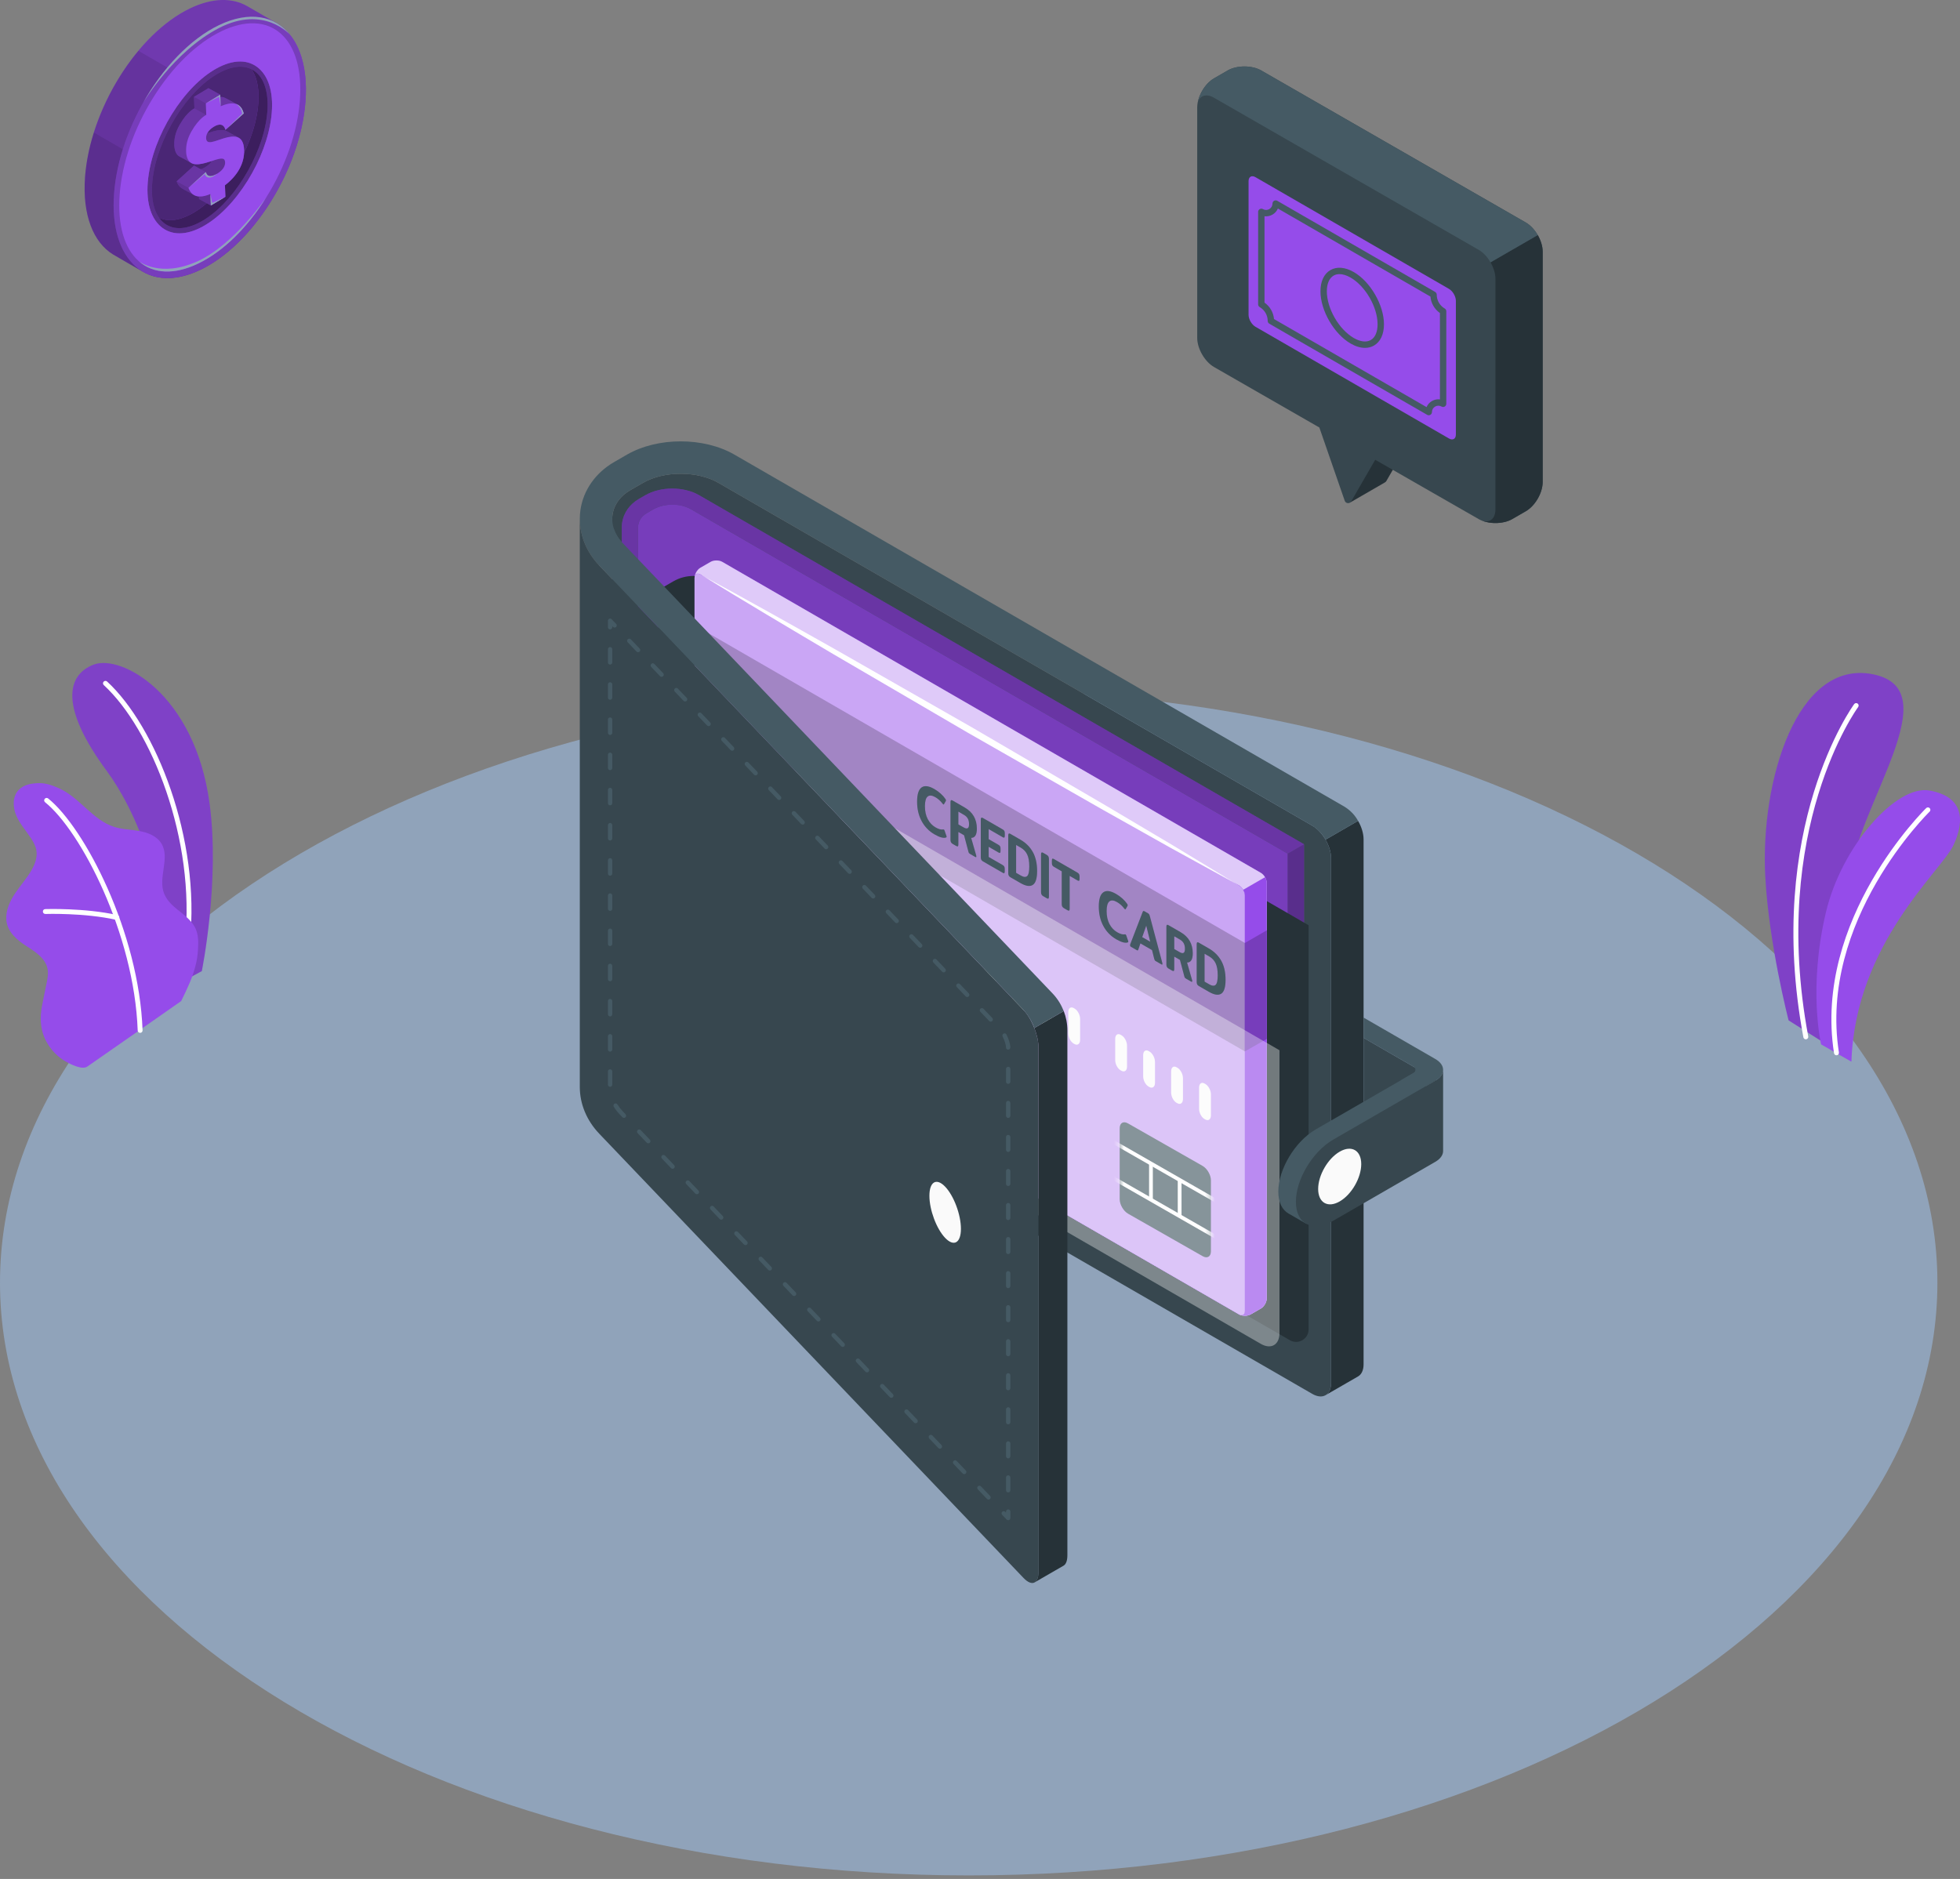 <svg width="388" height="372" viewBox="0 0 388 372" fill="none" xmlns="http://www.w3.org/2000/svg">
<rect x="0" y="0" width="388" height="372" fill="#808080" stroke="none"/>
<path d="M191.763 371.304C297.671 371.304 383.526 318.764 383.526 253.953C383.526 189.141 297.671 136.602 191.763 136.602C85.855 136.602 0 189.141 0 253.953C0 318.764 85.855 371.304 191.763 371.304Z" fill="#90A3BA"/>
<path d="M33.101 195.984L39.952 192.26C39.952 192.26 43.579 174.438 41.477 159.008C38.523 137.314 23.96 129.543 18.567 131.578C13.175 133.614 11.781 139.992 21.172 152.691C26.714 160.183 33.71 175.921 33.101 195.984Z" fill="#954CEA"/>
<g opacity="0.15">
<path d="M33.101 195.984L39.952 192.26C39.952 192.26 43.579 174.438 41.477 159.008C38.523 137.314 23.96 129.543 18.567 131.578C13.175 133.614 11.781 139.992 21.172 152.691C26.714 160.183 33.71 175.921 33.101 195.984Z" fill="black"/>
</g>
<path d="M37.103 187.078C37.081 187.079 37.059 187.077 37.036 187.075C36.772 187.047 36.579 186.809 36.608 186.544C38.784 166.221 29.965 144.297 20.547 135.642C20.35 135.462 20.337 135.156 20.518 134.96C20.699 134.766 21.004 134.751 21.2 134.932C30.79 143.745 39.776 166.024 37.567 186.647C37.542 186.89 37.34 187.071 37.103 187.078Z" fill="white"/>
<path d="M17.27 211.174C16.251 211.869 13.949 210.7 13.063 210.199C11.547 209.344 10.274 208.064 9.378 206.575C8.337 204.842 7.96 202.928 8.088 200.911C8.155 199.866 8.367 198.835 8.578 197.809C8.785 196.802 8.992 195.793 9.199 194.786C9.404 193.792 9.609 192.764 9.402 191.77C8.988 189.767 7.083 188.489 5.357 187.394C3.448 186.182 1.431 184.543 1.253 182.108C1.116 180.229 1.954 178.409 3.005 176.845C4.055 175.281 5.336 173.872 6.268 172.234C6.939 171.056 7.428 169.694 7.201 168.357C7.06 167.526 6.652 166.764 6.195 166.057C5.212 164.538 3.966 163.174 3.242 161.516C2.517 159.859 2.438 157.734 3.674 156.413C4.688 155.328 6.298 155.063 7.783 155.047C9.156 155.032 10.538 155.546 11.785 156.118C15.816 157.969 18.375 162.376 22.604 163.713C24.235 164.229 25.979 164.235 27.662 164.543C29.345 164.852 31.091 165.564 31.972 167.031C33.71 169.922 31.202 173.844 32.507 176.954C33.661 179.707 36.49 180.576 38.228 183.002C38.987 184.064 39.243 185.339 39.234 186.644C39.22 188.854 39.023 190.49 38.157 193.014C37.443 195.1 35.858 198.202 35.858 198.202C35.799 198.271 17.426 211.068 17.27 211.174Z" fill="#954CEA"/>
<path d="M27.779 204.492C27.772 204.493 27.766 204.493 27.766 204.493C27.492 204.502 27.269 204.294 27.259 204.027C26.578 184.858 15.948 164.459 8.927 158.836C8.719 158.669 8.686 158.365 8.852 158.157C9.019 157.949 9.322 157.917 9.53 158.082C16.691 163.818 27.533 184.554 28.223 203.993C28.233 204.254 28.035 204.472 27.779 204.492Z" fill="white"/>
<path d="M23.172 182.13C23.125 182.133 23.077 182.131 23.028 182.119C16.742 180.695 9.065 180.951 8.989 180.954C8.722 180.963 8.499 180.754 8.489 180.489C8.479 180.222 8.664 179.998 8.954 179.988C9.032 179.986 16.831 179.725 23.241 181.177C23.5 181.236 23.664 181.494 23.605 181.755C23.557 181.967 23.378 182.114 23.172 182.13Z" fill="white"/>
<path d="M362.041 207.068L354.073 202.018C354.073 202.018 350.169 186.959 349.455 173.538C348.451 154.679 355.692 130.436 370.808 133.507C385.923 136.578 367.924 158.681 365.677 175.149C363.429 191.616 362.041 207.068 362.041 207.068Z" fill="#954CEA"/>
<path opacity="0.15" d="M362.041 207.068L354.073 202.018C354.073 202.018 350.169 186.959 349.455 173.538C348.451 154.679 355.692 130.436 370.808 133.507C385.923 136.578 367.924 158.681 365.677 175.149C363.429 191.616 362.041 207.068 362.041 207.068Z" fill="black"/>
<path d="M357.551 205.765C357.556 205.764 357.561 205.763 357.567 205.762C357.832 205.712 358.006 205.457 357.957 205.192C350.27 164.117 367.66 140.219 367.836 139.984C367.998 139.767 367.954 139.461 367.738 139.3C367.519 139.139 367.214 139.183 367.054 139.398C366.875 139.639 349.233 163.881 356.996 205.372C357.045 205.631 357.291 205.804 357.551 205.765Z" fill="white"/>
<path d="M366.505 210.201L360.509 206.775C360.509 206.775 357.88 195.733 361.457 180.625C364.572 167.472 375.414 155.303 381.984 156.513C388.554 157.722 389.072 162.172 386.736 167.278C384.401 172.383 367.279 186.753 366.505 210.201Z" fill="#954CEA"/>
<path d="M363.62 208.927H363.622C363.889 208.885 364.071 208.636 364.029 208.369C359.942 182.281 381.767 160.905 381.988 160.692C382.182 160.505 382.188 160.196 382 160.002C381.815 159.808 381.507 159.799 381.31 159.99C381.085 160.205 358.898 181.936 363.064 208.52C363.107 208.785 363.355 208.967 363.62 208.927Z" fill="white"/>
<path d="M262.406 276.229C263.078 275.841 263.492 275.01 263.492 273.828V169.898C263.492 168.715 263.077 167.404 262.406 166.242L268.847 162.523C269.518 163.686 269.933 164.996 269.933 166.179V270.109C269.933 271.293 269.517 272.125 268.843 272.512L262.406 276.229Z" fill="#263238"/>
<path d="M262.405 166.243C261.734 165.081 260.807 164.065 259.782 163.474L142.17 95.571C138.073 93.206 131.43 93.206 127.334 95.571L124.773 97.049C122.423 98.405 121.2 100.527 121.199 102.735V215.24C121.196 213.029 122.42 210.903 124.773 209.544L127.334 208.066C131.431 205.701 138.074 205.701 142.17 208.066L259.782 275.97C260.807 276.561 261.733 276.617 262.405 276.229C263.077 275.842 263.491 275.01 263.491 273.828V169.899C263.491 168.717 263.076 167.406 262.405 166.243Z" fill="#37474F"/>
<path d="M121.513 104.669C120.582 101.827 121.74 98.8 124.773 97.048L127.334 95.57C131.431 93.205 138.074 93.205 142.17 95.57L259.782 163.474C260.9 164.167 261.759 165.104 262.403 166.243L268.844 162.524C268.267 161.468 267.427 160.53 266.223 159.755L145.382 90.007C139.322 86.508 130.182 86.508 124.122 90.006L121.561 91.485C117.89 93.605 115.463 97.065 114.902 100.979C114.818 101.561 114.777 102.144 114.777 102.726C114.777 106.062 116.132 109.352 118.622 111.964L123.269 107.528C122.421 106.639 121.839 105.665 121.513 104.669Z" fill="#455A64"/>
<path d="M254.918 183.219V169.008L136.782 100.821C134.463 99.5 131.391 99.707 129.364 100.821L128.084 101.56C126.994 102.197 126.354 103.117 126.297 104.402V111.606V129.048L254.918 183.219Z" fill="#954CEA"/>
<path opacity="0.2" d="M254.918 183.219V169.008L136.782 100.821C134.463 99.5 131.391 99.707 129.364 100.821L128.084 101.56C126.994 102.197 126.354 103.117 126.297 104.402V111.606V129.048L254.918 183.219Z" fill="black"/>
<path d="M138.389 98.038C135.359 96.289 130.79 96.289 127.759 98.038L126.479 98.778C124.643 99.837 123.429 101.567 123.148 103.525C123.106 103.815 123.086 104.107 123.086 104.398V108.247L126.297 111.605V104.401C126.298 103.297 126.91 102.236 128.084 101.559L129.365 100.82C131.413 99.637 134.734 99.637 136.783 100.82L254.918 169.007L258.138 167.148L138.389 98.038Z" fill="#954CEA"/>
<path opacity="0.3" d="M138.389 98.038C135.359 96.289 130.79 96.289 127.759 98.038L126.479 98.778C124.643 99.837 123.429 101.567 123.148 103.525C123.106 103.815 123.086 104.107 123.086 104.398V108.247L126.297 111.605V104.401C126.298 103.297 126.91 102.236 128.084 101.559L129.365 100.82C131.413 99.637 134.734 99.637 136.783 100.82L254.918 169.007L258.138 167.148L138.389 98.038Z" fill="black"/>
<path d="M254.922 169.008L258.142 167.148V184.881L254.922 182.968V169.008Z" fill="#954CEA"/>
<path opacity="0.4" d="M254.922 169.008L258.142 167.148V184.881L254.922 182.968V169.008Z" fill="black"/>
<path d="M259.049 263.199V183.184L141.244 115.098C138.784 113.676 135.751 113.675 133.29 115.097L130.309 116.818L130.309 193.155L255.34 265.341C256.988 266.293 259.049 265.104 259.049 263.199Z" fill="#263238"/>
<path d="M247.589 260.225L249.609 259.058C250.245 258.691 250.762 257.797 250.762 257.062V174.81C250.762 174.075 250.246 173.18 249.609 172.813L142.979 111.237C142.342 110.869 141.31 110.869 140.673 111.237L138.653 112.403C138.016 112.771 137.5 113.665 137.5 114.4L137.501 196.653C137.501 197.388 138.017 198.282 138.654 198.65L245.283 260.226C245.92 260.593 246.953 260.593 247.589 260.225Z" fill="#954CEA"/>
<path opacity="0.7" d="M247.589 260.225L249.609 259.058C250.245 258.691 250.762 257.797 250.762 257.062V174.81C250.762 174.075 250.246 173.18 249.609 172.813L142.979 111.237C142.342 110.869 141.31 110.869 140.673 111.237L138.653 112.403C138.016 112.771 137.5 113.665 137.5 114.4L137.501 196.653C137.501 197.388 138.017 198.282 138.654 198.65L245.283 260.226C245.92 260.593 246.953 260.593 247.589 260.225Z" fill="white"/>
<path d="M245.283 175.312L138.653 113.735C138.016 113.368 137.5 113.666 137.5 114.401L137.501 196.654C137.501 197.389 138.017 198.283 138.654 198.651L245.283 260.227C245.92 260.595 246.436 260.297 246.436 259.562V177.309C246.435 176.574 245.92 175.679 245.283 175.312Z" fill="#954CEA"/>
<path d="M245.283 175.312L138.653 113.735C138.016 113.368 137.5 113.666 137.5 114.401L137.501 196.654C137.501 197.389 138.017 198.283 138.654 198.651L245.283 260.227C245.92 260.595 246.436 260.297 246.436 259.562V177.309C246.435 176.574 245.92 175.679 245.283 175.312Z" fill="#954CEA"/>
<path opacity="0.5" d="M245.283 175.312L138.653 113.735C138.016 113.368 137.5 113.666 137.5 114.401L137.501 196.654C137.501 197.389 138.017 198.283 138.654 198.651L245.283 260.227C245.92 260.595 246.436 260.297 246.436 259.562V177.309C246.435 176.574 245.92 175.679 245.283 175.312Z" fill="white"/>
<path d="M138.656 113.734C147.406 119.102 156.228 124.344 165.061 129.567L191.641 145.095L218.375 160.358L231.796 167.895L245.287 175.311L232.12 167.333L218.884 159.475L192.302 143.95L165.567 128.689C156.629 123.65 147.679 118.63 138.656 113.734Z" fill="white"/>
<path d="M246.099 176.169L250.425 173.672C250.632 174.032 250.772 174.443 250.76 174.807L250.759 257.06C250.765 257.795 250.251 258.693 249.614 259.061L247.594 260.227C247.032 260.551 246.156 260.59 245.516 260.332C246.046 260.505 246.433 260.196 246.433 259.556L246.434 177.303C246.446 176.941 246.307 176.529 246.099 176.169Z" fill="#954CEA"/>
<path d="M246.438 186.693L250.764 184.195L250.764 205.693L246.434 208.16L246.438 186.693Z" fill="#954CEA"/>
<path opacity="0.2" d="M246.438 186.693L250.764 184.195L250.764 205.693L246.434 208.16L246.438 186.693Z" fill="black"/>
<path opacity="0.2" d="M137.5 123.781L246.435 186.692V208.164L137.504 145.255L137.5 123.781Z" fill="black"/>
<path d="M239.714 233.688V247.748C239.714 248.799 238.976 249.226 238.064 248.7L223.302 240.289C222.391 239.764 221.652 238.484 221.652 237.432L221.653 223.373C221.653 222.321 222.392 221.895 223.303 222.421C227.332 224.747 234.035 228.505 238.064 230.831C238.976 231.356 239.714 232.635 239.714 233.688Z" fill="#455A64"/>
<mask id="mask0_2413_930" style="mask-type:luminance" maskUnits="userSpaceOnUse" x="221" y="222" width="19" height="27">
<path d="M239.71 233.688V247.748C239.71 248.799 238.972 249.226 238.06 248.7L223.298 240.289C222.387 239.764 221.648 238.484 221.648 237.432L221.649 223.373C221.649 222.321 222.388 221.895 223.299 222.421C227.328 224.747 234.031 228.505 238.06 230.831C238.973 231.356 239.71 232.635 239.71 233.688Z" fill="white"/>
</mask>
<g mask="url(#mask0_2413_930)">
<path d="M242.621 239.254L242.995 238.608L218.745 224.719L218.371 225.365L242.621 239.254Z" fill="white"/>
</g>
<mask id="mask1_2413_930" style="mask-type:luminance" maskUnits="userSpaceOnUse" x="221" y="222" width="19" height="27">
<path d="M239.71 233.688V247.748C239.71 248.799 238.972 249.226 238.06 248.7L223.298 240.289C222.387 239.764 221.648 238.484 221.648 237.432L221.649 223.373C221.649 222.321 222.388 221.895 223.299 222.421C227.328 224.747 234.031 228.505 238.06 230.831C238.973 231.356 239.71 232.635 239.71 233.688Z" fill="white"/>
</mask>
<g mask="url(#mask1_2413_930)">
<path d="M233.895 233.57H233.148V240.732H233.895V233.57Z" fill="white"/>
</g>
<mask id="mask2_2413_930" style="mask-type:luminance" maskUnits="userSpaceOnUse" x="221" y="222" width="19" height="27">
<path d="M239.71 233.688V247.748C239.71 248.799 238.972 249.226 238.06 248.7L223.298 240.289C222.387 239.764 221.648 238.484 221.648 237.432L221.649 223.373C221.649 222.321 222.388 221.895 223.299 222.421C227.328 224.747 234.031 228.505 238.06 230.831C238.973 231.356 239.71 232.635 239.71 233.688Z" fill="white"/>
</mask>
<g mask="url(#mask2_2413_930)">
<path d="M228.215 230.438H227.469V237.589H228.215V230.438Z" fill="white"/>
</g>
<mask id="mask3_2413_930" style="mask-type:luminance" maskUnits="userSpaceOnUse" x="221" y="222" width="19" height="27">
<path d="M239.71 233.688V247.748C239.71 248.799 238.972 249.226 238.06 248.7L223.298 240.289C222.387 239.764 221.648 238.484 221.648 237.432L221.649 223.373C221.649 222.321 222.388 221.895 223.299 222.421C227.328 224.747 234.031 228.505 238.06 230.831C238.973 231.356 239.71 232.635 239.71 233.688Z" fill="white"/>
</mask>
<g mask="url(#mask3_2413_930)">
<path d="M242.622 246.427L242.995 245.78L218.745 231.891L218.371 232.536L242.622 246.427Z" fill="white"/>
</g>
<path d="M182.451 162.573C181.848 161.455 181.546 160.173 181.547 158.725C181.547 157.27 181.842 156.329 182.432 155.904C183.022 155.48 183.866 155.583 184.965 156.217C185.425 156.484 185.843 156.786 186.219 157.124C186.594 157.463 186.912 157.821 187.17 158.198C187.233 158.293 187.264 158.378 187.264 158.455C187.264 158.521 187.246 158.582 187.208 158.636L186.876 159.214C186.832 159.281 186.788 159.303 186.744 159.276C186.706 159.255 186.652 159.199 186.583 159.107C186.179 158.571 185.702 158.145 185.153 157.828C184.503 157.452 183.998 157.411 183.639 157.704C183.279 157.997 183.099 158.635 183.099 159.62C183.099 160.613 183.287 161.466 183.663 162.18C184.038 162.893 184.551 163.437 185.201 163.813C185.795 164.155 186.293 164.291 186.697 164.221C186.766 164.211 186.82 164.216 186.858 164.239C186.901 164.264 186.946 164.336 186.99 164.454L187.359 165.513C187.384 165.586 187.396 165.644 187.396 165.686C187.396 165.736 187.359 165.778 187.282 165.81C186.79 165.997 186.03 165.794 185.001 165.199C183.904 164.568 183.054 163.691 182.451 162.573Z" fill="#455A64"/>
<path d="M188.256 166.756C188.19 166.629 188.156 166.473 188.156 166.289V158.804C188.156 158.619 188.19 158.499 188.256 158.445C188.322 158.391 188.431 158.407 188.582 158.495L190.977 159.877C192.58 160.803 193.381 162.2 193.381 164.069C193.381 164.666 193.286 165.118 193.098 165.425C192.909 165.732 192.628 165.888 192.255 165.891L193.249 169.368C193.267 169.437 193.277 169.503 193.277 169.561C193.277 169.712 193.21 169.749 193.078 169.672L192.027 169.066C191.939 169.014 191.872 168.961 191.828 168.907C191.785 168.852 191.746 168.764 191.714 168.646L190.844 165.367L189.717 164.717V167.191C189.717 167.376 189.685 167.494 189.623 167.546C189.559 167.598 189.449 167.578 189.291 167.487L188.581 167.078C188.43 166.989 188.322 166.882 188.256 166.756ZM190.75 163.811C191.11 164.018 191.38 164.073 191.559 163.974C191.739 163.877 191.829 163.609 191.829 163.172C191.829 162.734 191.747 162.366 191.583 162.07C191.419 161.774 191.173 161.53 190.845 161.341L189.719 160.691V163.216L190.75 163.811Z" fill="#455A64"/>
<path d="M194.256 170.217C194.189 170.09 194.156 169.934 194.156 169.75V162.265C194.156 162.08 194.189 161.96 194.256 161.906C194.322 161.852 194.43 161.869 194.582 161.955L198.51 164.223C198.662 164.312 198.765 164.411 198.823 164.524C198.879 164.637 198.908 164.79 198.908 164.982V165.449C198.908 165.644 198.879 165.766 198.823 165.817C198.766 165.868 198.662 165.85 198.51 165.763L195.718 164.15V166.144L197.668 167.27C197.82 167.358 197.923 167.458 197.98 167.57C198.037 167.683 198.066 167.836 198.066 168.03V168.471C198.066 168.665 198.037 168.787 197.98 168.839C197.923 168.89 197.82 168.872 197.668 168.785L195.718 167.659V169.666L198.501 171.273C198.652 171.36 198.756 171.462 198.813 171.58C198.87 171.696 198.898 171.852 198.898 172.045V172.499C198.898 172.692 198.87 172.813 198.813 172.86C198.756 172.907 198.652 172.887 198.501 172.799L194.581 170.536C194.43 170.451 194.322 170.344 194.256 170.217Z" fill="#455A64"/>
<path d="M199.689 173.358C199.623 173.232 199.59 173.076 199.59 172.892V165.406C199.59 165.222 199.623 165.102 199.689 165.047C199.755 164.992 199.864 165.009 200.016 165.097L202.004 166.245C203.083 166.867 203.904 167.686 204.465 168.7C205.027 169.714 205.307 170.963 205.307 172.444C205.307 173.907 205.023 174.825 204.455 175.196C203.887 175.567 203.069 175.443 202.004 174.828L200.016 173.68C199.864 173.592 199.755 173.486 199.689 173.358ZM202.079 173.344C202.64 173.668 203.061 173.703 203.338 173.446C203.616 173.189 203.754 172.557 203.754 171.547C203.754 170.538 203.616 169.746 203.338 169.173C203.061 168.6 202.641 168.151 202.079 167.828L201.151 167.293V172.808L202.079 173.344Z" fill="#455A64"/>
<path d="M206.181 177.107C206.115 176.981 206.082 176.825 206.082 176.641V169.156C206.082 168.972 206.115 168.852 206.181 168.797C206.247 168.742 206.356 168.759 206.508 168.847L207.218 169.256C207.375 169.347 207.486 169.456 207.549 169.58C207.612 169.705 207.644 169.863 207.644 170.057V177.541C207.644 177.726 207.612 177.844 207.549 177.896C207.486 177.948 207.375 177.929 207.218 177.837L206.508 177.427C206.356 177.341 206.248 177.235 206.181 177.107Z" fill="#455A64"/>
<path d="M210.28 179.477C210.214 179.351 210.181 179.195 210.181 179.01V172.51L208.629 171.614C208.477 171.526 208.374 171.426 208.316 171.313C208.26 171.201 208.23 171.048 208.23 170.854V170.387C208.23 170.195 208.259 170.072 208.316 170.021C208.373 169.969 208.477 169.987 208.629 170.075L213.305 172.775C213.456 172.862 213.562 172.966 213.622 173.084C213.682 173.203 213.712 173.359 213.712 173.552V174.019C213.712 174.204 213.682 174.322 213.622 174.371C213.562 174.421 213.456 174.402 213.305 174.315L211.752 173.418V179.918C211.752 180.103 211.719 180.22 211.652 180.27C211.586 180.321 211.474 180.3 211.317 180.209L210.616 179.805C210.458 179.713 210.347 179.604 210.28 179.477Z" fill="#455A64"/>
<path d="M218.419 183.338C217.816 182.22 217.516 180.938 217.516 179.49C217.516 178.035 217.81 177.095 218.401 176.67C218.991 176.245 219.835 176.349 220.933 176.983C221.394 177.249 221.812 177.551 222.187 177.89C222.563 178.23 222.88 178.587 223.139 178.964C223.202 179.059 223.233 179.144 223.233 179.22C223.233 179.287 223.214 179.347 223.177 179.401L222.845 179.98C222.801 180.047 222.757 180.069 222.712 180.043C222.675 180.021 222.621 179.965 222.551 179.873C222.147 179.338 221.671 178.911 221.122 178.594C220.472 178.218 219.967 178.177 219.607 178.47C219.248 178.763 219.068 179.401 219.068 180.386C219.068 181.379 219.255 182.232 219.63 182.946C220.007 183.659 220.519 184.202 221.169 184.579C221.763 184.92 222.261 185.057 222.664 184.987C222.734 184.977 222.788 184.983 222.826 185.005C222.869 185.03 222.914 185.102 222.958 185.22L223.327 186.28C223.352 186.353 223.365 186.411 223.365 186.454C223.365 186.504 223.327 186.545 223.251 186.577C222.759 186.765 221.998 186.56 220.969 185.966C219.872 185.332 219.021 184.456 218.419 183.338Z" fill="#455A64"/>
<path d="M223.711 187.138C223.711 187.08 223.721 187.018 223.739 186.953L226.191 180.581C226.234 180.464 226.284 180.393 226.337 180.37C226.391 180.346 226.468 180.364 226.569 180.421L227.261 180.82C227.362 180.879 227.437 180.949 227.488 181.034C227.538 181.117 227.585 181.243 227.63 181.411L230.081 190.614C230.1 190.701 230.11 190.774 230.11 190.833C230.11 190.976 230.053 191.014 229.94 190.948L228.795 190.287C228.706 190.237 228.641 190.18 228.6 190.118C228.559 190.057 228.523 189.967 228.491 189.847L228.056 188.106L225.756 186.778L225.33 188.021C225.298 188.104 225.262 188.153 225.221 188.167C225.18 188.181 225.116 188.163 225.028 188.112L223.882 187.451C223.767 187.386 223.711 187.282 223.711 187.138ZM227.696 186.449L226.91 183.268L226.115 185.536L227.696 186.449Z" fill="#455A64"/>
<path d="M230.994 191.436C230.928 191.309 230.895 191.153 230.895 190.969V183.484C230.895 183.299 230.928 183.18 230.994 183.125C231.061 183.07 231.169 183.087 231.32 183.175L233.715 184.557C235.318 185.483 236.12 186.88 236.12 188.748C236.12 189.346 236.025 189.797 235.836 190.105C235.647 190.412 235.366 190.567 234.993 190.57L235.987 194.047C236.007 194.118 236.015 194.182 236.015 194.24C236.015 194.392 235.949 194.429 235.816 194.352L234.765 193.746C234.677 193.695 234.611 193.642 234.567 193.587C234.522 193.533 234.484 193.445 234.454 193.326L233.582 190.047L232.456 189.396V191.87C232.456 192.055 232.424 192.173 232.362 192.225C232.298 192.277 232.188 192.257 232.03 192.166L231.32 191.756C231.169 191.669 231.061 191.562 230.994 191.436ZM233.489 188.49C233.849 188.697 234.119 188.752 234.299 188.654C234.478 188.557 234.568 188.289 234.568 187.851C234.568 187.413 234.486 187.046 234.323 186.75C234.159 186.454 233.912 186.211 233.584 186.021L232.457 185.371V187.895L233.489 188.49Z" fill="#455A64"/>
<path d="M236.994 194.897C236.927 194.769 236.895 194.614 236.895 194.429V186.944C236.895 186.76 236.927 186.64 236.994 186.586C237.061 186.532 237.169 186.548 237.32 186.635L239.308 187.783C240.388 188.406 241.207 189.225 241.77 190.239C242.331 191.253 242.612 192.501 242.612 193.981C242.612 195.445 242.329 196.363 241.761 196.734C241.193 197.104 240.376 196.981 239.309 196.365L237.321 195.217C237.169 195.131 237.06 195.024 236.994 194.897ZM239.384 194.882C239.946 195.207 240.365 195.241 240.643 194.984C240.92 194.728 241.059 194.095 241.059 193.085C241.059 192.076 240.92 191.285 240.643 190.712C240.365 190.139 239.946 189.691 239.384 189.366L238.456 188.831V194.346L239.384 194.882Z" fill="#455A64"/>
<g opacity="0.15">
<path d="M182.451 162.573C181.848 161.455 181.546 160.173 181.547 158.725C181.547 157.27 181.842 156.329 182.432 155.904C183.022 155.48 183.866 155.583 184.965 156.217C185.425 156.484 185.843 156.786 186.219 157.124C186.594 157.463 186.912 157.821 187.17 158.198C187.233 158.293 187.264 158.378 187.264 158.455C187.264 158.521 187.246 158.582 187.208 158.636L186.876 159.214C186.832 159.281 186.788 159.303 186.744 159.276C186.706 159.255 186.652 159.199 186.583 159.107C186.179 158.571 185.702 158.145 185.153 157.828C184.503 157.452 183.998 157.411 183.639 157.704C183.279 157.997 183.099 158.635 183.099 159.62C183.099 160.613 183.287 161.466 183.663 162.18C184.038 162.893 184.551 163.437 185.201 163.813C185.795 164.155 186.293 164.291 186.697 164.221C186.766 164.211 186.82 164.216 186.858 164.239C186.901 164.264 186.946 164.336 186.99 164.454L187.359 165.513C187.384 165.586 187.396 165.644 187.396 165.686C187.396 165.736 187.359 165.778 187.282 165.81C186.79 165.997 186.03 165.794 185.001 165.199C183.904 164.568 183.054 163.691 182.451 162.573Z" fill="#455A64"/>
<path d="M188.256 166.756C188.19 166.629 188.156 166.473 188.156 166.289V158.804C188.156 158.619 188.19 158.499 188.256 158.445C188.322 158.391 188.431 158.407 188.582 158.495L190.977 159.877C192.58 160.803 193.381 162.2 193.381 164.069C193.381 164.666 193.286 165.118 193.098 165.425C192.909 165.732 192.628 165.888 192.255 165.891L193.249 169.368C193.267 169.437 193.277 169.503 193.277 169.561C193.277 169.712 193.21 169.749 193.078 169.672L192.027 169.066C191.939 169.014 191.872 168.961 191.828 168.907C191.785 168.852 191.746 168.764 191.714 168.646L190.844 165.367L189.717 164.717V167.191C189.717 167.376 189.685 167.494 189.623 167.546C189.559 167.598 189.449 167.578 189.291 167.487L188.581 167.078C188.43 166.989 188.322 166.882 188.256 166.756ZM190.75 163.811C191.11 164.018 191.38 164.073 191.559 163.974C191.739 163.877 191.829 163.609 191.829 163.172C191.829 162.734 191.747 162.366 191.583 162.07C191.419 161.774 191.173 161.53 190.845 161.341L189.719 160.691V163.216L190.75 163.811Z" fill="#455A64"/>
<path d="M194.256 170.217C194.189 170.09 194.156 169.934 194.156 169.75V162.265C194.156 162.08 194.189 161.96 194.256 161.906C194.322 161.852 194.43 161.869 194.582 161.955L198.51 164.223C198.662 164.312 198.765 164.411 198.823 164.524C198.879 164.637 198.908 164.79 198.908 164.982V165.449C198.908 165.644 198.879 165.766 198.823 165.817C198.766 165.868 198.662 165.85 198.51 165.763L195.718 164.15V166.144L197.668 167.27C197.82 167.358 197.923 167.458 197.98 167.57C198.037 167.683 198.066 167.836 198.066 168.03V168.471C198.066 168.665 198.037 168.787 197.98 168.839C197.923 168.89 197.82 168.872 197.668 168.785L195.718 167.659V169.666L198.501 171.273C198.652 171.36 198.756 171.462 198.813 171.58C198.87 171.696 198.898 171.852 198.898 172.045V172.499C198.898 172.692 198.87 172.813 198.813 172.86C198.756 172.907 198.652 172.887 198.501 172.799L194.581 170.536C194.43 170.451 194.322 170.344 194.256 170.217Z" fill="#455A64"/>
<path d="M199.689 173.358C199.623 173.232 199.59 173.076 199.59 172.892V165.406C199.59 165.222 199.623 165.102 199.689 165.047C199.755 164.992 199.864 165.009 200.016 165.097L202.004 166.245C203.083 166.867 203.904 167.686 204.465 168.7C205.027 169.714 205.307 170.963 205.307 172.444C205.307 173.907 205.023 174.825 204.455 175.196C203.887 175.567 203.069 175.443 202.004 174.828L200.016 173.68C199.864 173.592 199.755 173.486 199.689 173.358ZM202.079 173.344C202.64 173.668 203.061 173.703 203.338 173.446C203.616 173.189 203.754 172.557 203.754 171.547C203.754 170.538 203.616 169.746 203.338 169.173C203.061 168.6 202.641 168.151 202.079 167.828L201.151 167.293V172.808L202.079 173.344Z" fill="#455A64"/>
<path d="M206.181 177.107C206.115 176.981 206.082 176.825 206.082 176.641V169.156C206.082 168.972 206.115 168.852 206.181 168.797C206.247 168.742 206.356 168.759 206.508 168.847L207.218 169.256C207.375 169.347 207.486 169.456 207.549 169.58C207.612 169.705 207.644 169.863 207.644 170.057V177.541C207.644 177.726 207.612 177.844 207.549 177.896C207.486 177.948 207.375 177.929 207.218 177.837L206.508 177.427C206.356 177.341 206.248 177.235 206.181 177.107Z" fill="#455A64"/>
<path d="M210.28 179.477C210.214 179.351 210.181 179.195 210.181 179.01V172.51L208.629 171.614C208.477 171.526 208.374 171.426 208.316 171.313C208.26 171.201 208.23 171.048 208.23 170.854V170.387C208.23 170.195 208.259 170.072 208.316 170.021C208.373 169.969 208.477 169.987 208.629 170.075L213.305 172.775C213.456 172.862 213.562 172.966 213.622 173.084C213.682 173.203 213.712 173.359 213.712 173.552V174.019C213.712 174.204 213.682 174.322 213.622 174.371C213.562 174.421 213.456 174.402 213.305 174.315L211.752 173.418V179.918C211.752 180.103 211.719 180.22 211.652 180.27C211.586 180.321 211.474 180.3 211.317 180.209L210.616 179.805C210.458 179.713 210.347 179.604 210.28 179.477Z" fill="#455A64"/>
<path d="M218.419 183.338C217.816 182.22 217.516 180.938 217.516 179.49C217.516 178.035 217.81 177.095 218.401 176.67C218.991 176.245 219.835 176.349 220.933 176.983C221.394 177.249 221.812 177.551 222.187 177.89C222.563 178.23 222.88 178.587 223.139 178.964C223.202 179.059 223.233 179.144 223.233 179.22C223.233 179.287 223.214 179.347 223.177 179.401L222.845 179.98C222.801 180.047 222.757 180.069 222.712 180.043C222.675 180.021 222.621 179.965 222.551 179.873C222.147 179.338 221.671 178.911 221.122 178.594C220.472 178.218 219.967 178.177 219.607 178.47C219.248 178.763 219.068 179.401 219.068 180.386C219.068 181.379 219.255 182.232 219.63 182.946C220.007 183.659 220.519 184.202 221.169 184.579C221.763 184.92 222.261 185.057 222.664 184.987C222.734 184.977 222.788 184.983 222.826 185.005C222.869 185.03 222.914 185.102 222.958 185.22L223.327 186.28C223.352 186.353 223.365 186.411 223.365 186.454C223.365 186.504 223.327 186.545 223.251 186.577C222.759 186.765 221.998 186.56 220.969 185.966C219.872 185.332 219.021 184.456 218.419 183.338Z" fill="#455A64"/>
<path d="M223.711 187.138C223.711 187.08 223.721 187.018 223.739 186.953L226.191 180.581C226.234 180.464 226.284 180.393 226.337 180.37C226.391 180.346 226.468 180.364 226.569 180.421L227.261 180.82C227.362 180.879 227.437 180.949 227.488 181.034C227.538 181.117 227.585 181.243 227.63 181.411L230.081 190.614C230.1 190.701 230.11 190.774 230.11 190.833C230.11 190.976 230.053 191.014 229.94 190.948L228.795 190.287C228.706 190.237 228.641 190.18 228.6 190.118C228.559 190.057 228.523 189.967 228.491 189.847L228.056 188.106L225.756 186.778L225.33 188.021C225.298 188.104 225.262 188.153 225.221 188.167C225.18 188.181 225.116 188.163 225.028 188.112L223.882 187.451C223.767 187.386 223.711 187.282 223.711 187.138ZM227.696 186.449L226.91 183.268L226.115 185.536L227.696 186.449Z" fill="#455A64"/>
<path d="M230.994 191.436C230.928 191.309 230.895 191.153 230.895 190.969V183.484C230.895 183.299 230.928 183.18 230.994 183.125C231.061 183.07 231.169 183.087 231.32 183.175L233.715 184.557C235.318 185.483 236.12 186.88 236.12 188.748C236.12 189.346 236.025 189.797 235.836 190.105C235.647 190.412 235.366 190.567 234.993 190.57L235.987 194.047C236.007 194.118 236.015 194.182 236.015 194.24C236.015 194.392 235.949 194.429 235.816 194.352L234.765 193.746C234.677 193.695 234.611 193.642 234.567 193.587C234.522 193.533 234.484 193.445 234.454 193.326L233.582 190.047L232.456 189.396V191.87C232.456 192.055 232.424 192.173 232.362 192.225C232.298 192.277 232.188 192.257 232.03 192.166L231.32 191.756C231.169 191.669 231.061 191.562 230.994 191.436ZM233.489 188.49C233.849 188.697 234.119 188.752 234.299 188.654C234.478 188.557 234.568 188.289 234.568 187.851C234.568 187.413 234.486 187.046 234.323 186.75C234.159 186.454 233.912 186.211 233.584 186.021L232.457 185.371V187.895L233.489 188.49Z" fill="#455A64"/>
<path d="M236.994 194.897C236.927 194.769 236.895 194.614 236.895 194.429V186.944C236.895 186.76 236.927 186.64 236.994 186.586C237.061 186.532 237.169 186.548 237.32 186.635L239.308 187.783C240.388 188.406 241.207 189.225 241.77 190.239C242.331 191.253 242.612 192.501 242.612 193.981C242.612 195.445 242.329 196.363 241.761 196.734C241.193 197.104 240.376 196.981 239.309 196.365L237.321 195.217C237.169 195.131 237.06 195.024 236.994 194.897ZM239.384 194.882C239.946 195.207 240.365 195.241 240.643 194.984C240.92 194.728 241.059 194.095 241.059 193.085C241.059 192.076 240.92 191.285 240.643 190.712C240.365 190.139 239.946 189.691 239.384 189.366L238.456 188.831V194.346L239.384 194.882Z" fill="#455A64"/>
</g>
<path d="M153.365 179.995L157.576 182.426C158.123 182.741 158.565 183.508 158.565 184.14V185.428C158.565 186.059 158.123 186.315 157.575 185.999L153.365 183.568C152.819 183.253 152.375 182.485 152.375 181.854V180.565C152.376 179.935 152.819 179.679 153.365 179.995Z" fill="#954CEA"/>
<path d="M144.079 174.635L148.29 177.066C148.837 177.382 149.279 178.15 149.279 178.781V180.069C149.279 180.701 148.837 180.957 148.29 180.641L144.079 178.21C143.533 177.895 143.09 177.126 143.09 176.496V175.208C143.09 174.575 143.533 174.319 144.079 174.635Z" fill="#954CEA"/>
<path d="M197.234 214.251L144.822 183.991C143.91 183.465 143.172 183.891 143.172 184.944V186.495C143.172 187.547 143.91 188.826 144.822 189.352L197.234 219.612C198.145 220.138 198.883 219.712 198.883 218.66V217.109C198.883 216.056 198.144 214.777 197.234 214.251Z" fill="#954CEA"/>
<path d="M153.365 179.995L157.576 182.426C158.123 182.741 158.565 183.508 158.565 184.14V185.428C158.565 186.059 158.123 186.315 157.575 185.999L153.365 183.568C152.819 183.253 152.375 182.485 152.375 181.854V180.565C152.376 179.935 152.819 179.679 153.365 179.995Z" fill="#455A64"/>
<path d="M144.079 174.635L148.29 177.066C148.837 177.382 149.279 178.15 149.279 178.781V180.069C149.279 180.701 148.837 180.957 148.29 180.641L144.079 178.21C143.533 177.895 143.09 177.126 143.09 176.496V175.208C143.09 174.575 143.533 174.319 144.079 174.635Z" fill="#455A64"/>
<path d="M197.234 214.251L144.822 183.991C143.91 183.465 143.172 183.891 143.172 184.944V186.495C143.172 187.547 143.91 188.826 144.822 189.352L197.234 219.612C198.145 220.138 198.883 219.712 198.883 218.66V217.109C198.883 216.056 198.144 214.777 197.234 214.251Z" fill="#455A64"/>
<path d="M144.163 160.035L144.358 160.148C144.951 160.491 145.432 161.409 145.432 162.2V166.328C145.432 167.118 144.945 167.495 144.344 167.17L144.178 167.08C143.577 166.754 143.09 165.85 143.09 165.059V160.847C143.09 160.057 143.57 159.693 144.163 160.035Z" fill="#FAFAFA"/>
<path d="M149.698 163.254L149.894 163.366C150.486 163.709 150.967 164.627 150.967 165.418V169.546C150.967 170.336 150.48 170.713 149.879 170.388L149.713 170.298C149.112 169.972 148.625 169.068 148.625 168.277V164.064C148.625 163.275 149.106 162.911 149.698 163.254Z" fill="#FAFAFA"/>
<path d="M155.234 166.465L155.429 166.577C156.022 166.92 156.502 167.838 156.502 168.629V172.756C156.502 173.547 156.016 173.924 155.414 173.599L155.248 173.509C154.648 173.183 154.16 172.279 154.16 171.488V167.275C154.161 166.486 154.642 166.122 155.234 166.465Z" fill="#FAFAFA"/>
<path d="M160.769 169.684L160.964 169.796C161.557 170.139 162.037 171.057 162.037 171.847V175.975C162.037 176.766 161.551 177.143 160.949 176.817L160.783 176.727C160.183 176.402 159.695 175.497 159.695 174.707V170.494C159.696 169.704 160.177 169.341 160.769 169.684Z" fill="#FAFAFA"/>
<path d="M170.05 174.973L170.245 175.086C170.838 175.428 171.318 176.347 171.318 177.137V181.265C171.318 182.056 170.831 182.433 170.231 182.107L170.064 182.017C169.464 181.692 168.977 180.787 168.977 179.997V175.785C168.977 174.993 169.457 174.63 170.05 174.973Z" fill="#FAFAFA"/>
<path d="M175.586 178.192L175.78 178.305C176.373 178.647 176.854 179.565 176.854 180.356V184.484C176.854 185.275 176.366 185.651 175.766 185.326L175.6 185.236C174.999 184.911 174.512 184.006 174.512 183.215V179.003C174.513 178.212 174.993 177.849 175.586 178.192Z" fill="#FAFAFA"/>
<path d="M181.12 181.402L181.315 181.516C181.908 181.858 182.389 182.776 182.389 183.567V187.695C182.389 188.485 181.902 188.862 181.301 188.537L181.135 188.447C180.534 188.121 180.047 187.217 180.047 186.426V182.214C180.047 181.423 180.527 181.06 181.12 181.402Z" fill="#FAFAFA"/>
<path d="M186.655 184.621L186.851 184.734C187.443 185.077 187.924 185.995 187.924 186.786V190.914C187.924 191.704 187.437 192.081 186.836 191.756L186.67 191.666C186.069 191.34 185.582 190.436 185.582 189.646V185.433C185.582 184.642 186.062 184.279 186.655 184.621Z" fill="#FAFAFA"/>
<path d="M195.944 189.934L196.14 190.046C196.732 190.389 197.213 191.307 197.213 192.097V196.225C197.213 197.016 196.726 197.393 196.125 197.067L195.959 196.977C195.358 196.652 194.871 195.747 194.871 194.957V190.744C194.871 189.954 195.352 189.591 195.944 189.934Z" fill="#FAFAFA"/>
<path d="M201.48 193.152L201.675 193.265C202.268 193.607 202.748 194.526 202.748 195.316V199.444C202.748 200.235 202.262 200.611 201.66 200.286L201.494 200.196C200.894 199.871 200.406 198.966 200.406 198.176V193.964C200.407 193.173 200.888 192.81 201.48 193.152Z" fill="#FAFAFA"/>
<path d="M207.015 196.363L207.21 196.476C207.803 196.818 208.283 197.737 208.283 198.527V202.655C208.283 203.446 207.797 203.822 207.195 203.497L207.029 203.407C206.429 203.082 205.941 202.177 205.941 201.386V197.174C205.941 196.384 206.422 196.021 207.015 196.363Z" fill="#FAFAFA"/>
<path d="M212.551 199.582L212.745 199.694C213.338 200.037 213.818 200.955 213.818 201.746V205.874C213.818 206.664 213.331 207.041 212.731 206.716L212.564 206.626C211.964 206.3 211.477 205.396 211.477 204.605V200.393C211.477 199.603 211.958 199.24 212.551 199.582Z" fill="#FAFAFA"/>
<path d="M221.839 204.871L222.034 204.984C222.627 205.327 223.107 206.245 223.107 207.036V211.164C223.107 211.954 222.621 212.331 222.02 212.006L221.853 211.916C221.253 211.59 220.766 210.686 220.766 209.896V205.683C220.766 204.892 221.245 204.529 221.839 204.871Z" fill="#FAFAFA"/>
<path d="M227.375 208.09L227.569 208.202C228.162 208.545 228.643 209.463 228.643 210.254V214.382C228.643 215.172 228.155 215.549 227.555 215.224L227.389 215.134C226.787 214.808 226.301 213.904 226.301 213.113V208.9C226.302 208.111 226.782 207.747 227.375 208.09Z" fill="#FAFAFA"/>
<path d="M232.91 211.301L233.105 211.414C233.697 211.756 234.178 212.674 234.178 213.465V217.593C234.178 218.384 233.691 218.76 233.09 218.435L232.924 218.345C232.323 218.019 231.836 217.115 231.836 216.324V212.112C231.837 211.321 232.317 210.959 232.91 211.301Z" fill="#FAFAFA"/>
<path d="M238.445 214.52L238.64 214.633C239.232 214.975 239.713 215.894 239.713 216.684V220.812C239.713 221.603 239.226 221.98 238.625 221.654L238.459 221.564C237.858 221.239 237.371 220.334 237.371 219.544V215.332C237.372 214.54 237.852 214.177 238.445 214.52Z" fill="#FAFAFA"/>
<path opacity="0.35" d="M253.285 263.914C253.285 266.269 251.615 267.233 249.576 266.055L149.131 208.063C147.09 206.886 145.422 203.995 145.422 201.639V145.656L253.285 207.931V263.914Z" fill="white"/>
<path d="M118.622 224.452L202.618 312.414C203.494 313.332 204.286 313.601 204.828 313.285C205.292 313.014 205.575 312.315 205.575 311.23V207.347C205.575 206.206 205.262 204.838 204.756 203.537C204.216 202.153 203.456 200.844 202.618 199.966L118.622 111.957C116.131 109.346 114.777 106.055 114.777 102.719V215.214C114.777 218.55 116.131 221.84 118.622 224.452Z" fill="#37474F"/>
<path d="M120.776 124.61C120.54 124.61 120.348 124.418 120.348 124.182V122.897C120.348 122.721 120.455 122.565 120.617 122.499C120.779 122.434 120.965 122.475 121.086 122.601L121.973 123.531C122.136 123.702 122.13 123.973 121.959 124.136C121.788 124.3 121.516 124.293 121.353 124.122L121.204 123.966V124.182C121.204 124.418 121.013 124.61 120.776 124.61Z" fill="#455A64"/>
<path d="M199.582 295.478C199.345 295.478 199.154 295.287 199.154 295.05V292.522C199.154 292.286 199.345 292.094 199.582 292.094C199.818 292.094 200.01 292.286 200.01 292.522V295.05C200.01 295.287 199.819 295.478 199.582 295.478ZM199.582 288.737C199.345 288.737 199.154 288.545 199.154 288.309V285.781C199.154 285.545 199.345 285.353 199.582 285.353C199.818 285.353 200.01 285.545 200.01 285.781V288.309C200.01 288.546 199.819 288.737 199.582 288.737ZM199.582 281.997C199.345 281.997 199.154 281.805 199.154 281.569V279.041C199.154 278.804 199.345 278.613 199.582 278.613C199.818 278.613 200.01 278.804 200.01 279.041V281.569C200.01 281.806 199.819 281.997 199.582 281.997ZM199.582 275.256C199.345 275.256 199.154 275.065 199.154 274.828V272.3C199.154 272.064 199.345 271.872 199.582 271.872C199.818 271.872 200.01 272.064 200.01 272.3V274.828C200.01 275.065 199.819 275.256 199.582 275.256ZM199.582 268.517C199.345 268.517 199.154 268.325 199.154 268.089V265.561C199.154 265.325 199.345 265.133 199.582 265.133C199.818 265.133 200.01 265.325 200.01 265.561V268.089C200.01 268.325 199.819 268.517 199.582 268.517ZM199.582 261.776C199.345 261.776 199.154 261.584 199.154 261.347V258.82C199.154 258.583 199.345 258.391 199.582 258.391C199.818 258.391 200.01 258.583 200.01 258.82V261.347C200.01 261.585 199.819 261.776 199.582 261.776ZM199.582 255.035C199.345 255.035 199.154 254.844 199.154 254.607V252.079C199.154 251.843 199.345 251.651 199.582 251.651C199.818 251.651 200.01 251.843 200.01 252.079V254.607C200.01 254.844 199.819 255.035 199.582 255.035ZM199.582 248.295C199.345 248.295 199.154 248.103 199.154 247.867V245.339C199.154 245.103 199.345 244.911 199.582 244.911C199.818 244.911 200.01 245.103 200.01 245.339V247.867C200.01 248.103 199.819 248.295 199.582 248.295ZM199.582 241.555C199.345 241.555 199.154 241.363 199.154 241.126V238.599C199.154 238.362 199.345 238.17 199.582 238.17C199.818 238.17 200.01 238.362 200.01 238.599V241.126C200.01 241.364 199.819 241.555 199.582 241.555ZM199.582 234.814C199.345 234.814 199.154 234.622 199.154 234.386V231.858C199.154 231.622 199.345 231.43 199.582 231.43C199.818 231.43 200.01 231.622 200.01 231.858V234.386C200.01 234.623 199.819 234.814 199.582 234.814ZM199.582 228.074C199.345 228.074 199.154 227.882 199.154 227.646V225.118C199.154 224.882 199.345 224.69 199.582 224.69C199.818 224.69 200.01 224.882 200.01 225.118V227.646C200.01 227.882 199.819 228.074 199.582 228.074ZM199.582 221.334C199.345 221.334 199.154 221.142 199.154 220.905V218.378C199.154 218.141 199.345 217.949 199.582 217.949C199.818 217.949 200.01 218.141 200.01 218.378V220.905C200.01 221.142 199.819 221.334 199.582 221.334ZM199.582 214.593C199.345 214.593 199.154 214.401 199.154 214.165V211.637C199.154 211.401 199.345 211.209 199.582 211.209C199.818 211.209 200.01 211.401 200.01 211.637V214.165C200.01 214.401 199.819 214.593 199.582 214.593ZM199.582 207.815C199.345 207.815 199.154 207.661 199.154 207.425C199.154 207.244 199.089 206.683 198.773 205.872C198.676 205.622 198.576 205.401 198.48 205.212C198.374 205.001 198.459 204.744 198.67 204.637C198.877 204.53 199.138 204.615 199.245 204.827C199.352 205.038 199.463 205.283 199.572 205.561C199.918 206.452 200.011 207.12 200.011 207.349C200.01 207.586 199.819 207.815 199.582 207.815ZM196.122 202.272C196.009 202.272 195.896 202.228 195.813 202.14L194.068 200.311C193.904 200.139 193.91 199.869 194.083 199.705C194.253 199.542 194.525 199.548 194.687 199.72L196.432 201.549C196.596 201.72 196.59 201.991 196.418 202.154C196.335 202.233 196.228 202.272 196.122 202.272ZM191.469 197.396C191.356 197.396 191.243 197.351 191.16 197.263L189.415 195.435C189.252 195.264 189.258 194.993 189.429 194.83C189.601 194.666 189.873 194.672 190.034 194.844L191.779 196.672C191.943 196.843 191.937 197.114 191.766 197.278C191.682 197.356 191.575 197.396 191.469 197.396ZM186.815 192.519C186.702 192.519 186.589 192.475 186.506 192.387L184.761 190.558C184.598 190.387 184.604 190.116 184.776 189.952C184.946 189.79 185.219 189.796 185.381 189.967L187.126 191.796C187.289 191.967 187.282 192.238 187.111 192.401C187.028 192.48 186.922 192.519 186.815 192.519ZM182.162 187.644C182.049 187.644 181.936 187.599 181.852 187.511L180.108 185.682C179.944 185.511 179.95 185.24 180.122 185.077C180.294 184.914 180.565 184.919 180.727 185.091L182.472 186.92C182.635 187.091 182.629 187.362 182.457 187.526C182.374 187.604 182.268 187.644 182.162 187.644ZM177.508 182.767C177.395 182.767 177.282 182.723 177.199 182.635L175.454 180.807C175.29 180.635 175.296 180.365 175.468 180.201C175.64 180.038 175.911 180.044 176.073 180.216L177.818 182.044C177.982 182.215 177.976 182.486 177.804 182.649C177.72 182.728 177.614 182.767 177.508 182.767ZM172.854 177.892C172.741 177.892 172.628 177.847 172.545 177.759L170.8 175.93C170.637 175.759 170.643 175.488 170.815 175.325C170.985 175.161 171.257 175.167 171.419 175.339L173.164 177.168C173.328 177.339 173.322 177.61 173.15 177.774C173.067 177.852 172.96 177.892 172.854 177.892ZM168.201 173.015C168.088 173.015 167.975 172.971 167.892 172.883L166.146 171.054C165.983 170.882 165.989 170.612 166.16 170.448C166.332 170.285 166.604 170.291 166.766 170.463L168.511 172.291C168.675 172.463 168.669 172.733 168.498 172.897C168.414 172.976 168.308 173.015 168.201 173.015ZM163.547 168.139C163.434 168.139 163.321 168.094 163.237 168.006L161.493 166.178C161.329 166.007 161.335 165.736 161.506 165.573C161.679 165.41 161.95 165.415 162.112 165.587L163.857 167.415C164.02 167.586 164.014 167.857 163.843 168.021C163.759 168.099 163.653 168.139 163.547 168.139ZM158.893 163.263C158.78 163.263 158.667 163.219 158.584 163.13L156.839 161.302C156.675 161.13 156.681 160.86 156.853 160.696C157.024 160.533 157.296 160.539 157.458 160.711L159.203 162.539C159.367 162.711 159.361 162.981 159.188 163.145C159.105 163.224 158.999 163.263 158.893 163.263ZM154.24 158.388C154.127 158.388 154.014 158.343 153.931 158.255L152.185 156.426C152.022 156.255 152.028 155.984 152.199 155.82C152.371 155.658 152.643 155.664 152.804 155.835L154.55 157.664C154.714 157.835 154.708 158.106 154.536 158.269C154.453 158.348 154.346 158.388 154.24 158.388ZM149.585 153.511C149.472 153.511 149.359 153.467 149.276 153.378L147.531 151.55C147.368 151.378 147.374 151.108 147.546 150.944C147.717 150.781 147.989 150.787 148.151 150.959L149.896 152.787C150.059 152.959 150.053 153.229 149.881 153.393C149.798 153.472 149.692 153.511 149.585 153.511ZM144.933 148.635C144.82 148.635 144.706 148.59 144.623 148.502L142.879 146.673C142.715 146.502 142.721 146.231 142.893 146.068C143.064 145.905 143.336 145.911 143.498 146.082L145.243 147.911C145.406 148.082 145.4 148.353 145.228 148.516C145.145 148.596 145.039 148.635 144.933 148.635ZM140.279 143.759C140.166 143.759 140.053 143.715 139.97 143.626L138.224 141.798C138.06 141.626 138.066 141.356 138.238 141.192C138.411 141.029 138.681 141.035 138.843 141.206L140.589 143.035C140.752 143.207 140.747 143.477 140.575 143.641C140.491 143.72 140.385 143.759 140.279 143.759ZM135.624 138.883C135.511 138.883 135.398 138.839 135.315 138.751L133.57 136.922C133.407 136.751 133.413 136.48 133.585 136.316C133.755 136.153 134.027 136.16 134.189 136.331L135.934 138.16C136.098 138.331 136.092 138.602 135.92 138.765C135.837 138.844 135.73 138.883 135.624 138.883ZM130.971 134.007C130.858 134.007 130.745 133.962 130.661 133.874L128.916 132.045C128.754 131.874 128.76 131.603 128.931 131.44C129.102 131.277 129.374 131.283 129.537 131.454L131.281 133.283C131.445 133.455 131.438 133.725 131.267 133.889C131.184 133.968 131.078 134.007 130.971 134.007ZM126.318 129.131C126.204 129.131 126.091 129.086 126.007 128.998L124.263 127.169C124.1 126.998 124.106 126.727 124.277 126.563C124.448 126.401 124.72 126.407 124.883 126.578L126.628 128.407C126.791 128.578 126.784 128.849 126.613 129.012C126.53 129.091 126.424 129.131 126.318 129.131Z" fill="#455A64"/>
<path d="M199.581 300.977C199.466 300.977 199.353 300.931 199.272 300.845L198.384 299.915C198.221 299.744 198.227 299.473 198.398 299.31C198.57 299.146 198.841 299.152 199.004 299.324L199.154 299.481V299.264C199.154 299.028 199.346 298.836 199.582 298.836C199.818 298.836 200.01 299.028 200.01 299.264V300.549C200.01 300.724 199.904 300.881 199.741 300.947C199.689 300.967 199.635 300.977 199.581 300.977Z" fill="#455A64"/>
<path d="M195.687 296.898C195.574 296.898 195.461 296.853 195.378 296.765L193.574 294.875C193.411 294.704 193.417 294.433 193.588 294.27C193.76 294.107 194.032 294.113 194.194 294.284L195.998 296.174C196.162 296.345 196.156 296.616 195.985 296.779C195.901 296.858 195.794 296.898 195.687 296.898ZM190.877 291.859C190.764 291.859 190.651 291.815 190.568 291.726L188.763 289.837C188.599 289.666 188.605 289.395 188.777 289.231C188.95 289.069 189.22 289.075 189.382 289.246L191.186 291.135C191.35 291.307 191.344 291.577 191.172 291.741C191.089 291.82 190.983 291.859 190.877 291.859ZM186.066 286.822C185.952 286.822 185.839 286.777 185.756 286.689L183.953 284.799C183.79 284.628 183.796 284.357 183.967 284.194C184.139 284.031 184.41 284.036 184.573 284.208L186.376 286.098C186.539 286.269 186.532 286.54 186.362 286.704C186.278 286.782 186.172 286.822 186.066 286.822ZM181.255 281.783C181.142 281.783 181.029 281.739 180.946 281.651L179.142 279.761C178.978 279.59 178.984 279.319 179.156 279.155C179.328 278.993 179.599 278.999 179.761 279.17L181.565 281.06C181.729 281.231 181.723 281.502 181.551 281.665C181.467 281.744 181.361 281.783 181.255 281.783ZM176.445 276.745C176.331 276.745 176.218 276.7 176.135 276.612L174.33 274.723C174.167 274.551 174.173 274.281 174.344 274.117C174.517 273.954 174.787 273.959 174.95 274.132L176.754 276.021C176.917 276.193 176.911 276.463 176.74 276.627C176.657 276.706 176.551 276.745 176.445 276.745ZM171.633 271.708C171.52 271.708 171.407 271.663 171.324 271.575L169.519 269.685C169.356 269.514 169.362 269.243 169.533 269.08C169.705 268.916 169.977 268.922 170.138 269.094L171.942 270.984C172.106 271.155 172.1 271.426 171.929 271.589C171.846 271.668 171.739 271.708 171.633 271.708ZM166.822 266.669C166.709 266.669 166.596 266.625 166.513 266.536L164.709 264.647C164.546 264.476 164.552 264.205 164.723 264.041C164.896 263.878 165.168 263.884 165.329 264.056L167.132 265.945C167.295 266.117 167.289 266.387 167.118 266.551C167.034 266.63 166.928 266.669 166.822 266.669ZM162.011 261.632C161.898 261.632 161.785 261.587 161.702 261.499L159.897 259.609C159.734 259.438 159.74 259.167 159.911 259.004C160.083 258.841 160.355 258.846 160.517 259.018L162.32 260.908C162.484 261.079 162.478 261.35 162.307 261.513C162.224 261.592 162.117 261.632 162.011 261.632ZM157.201 256.593C157.088 256.593 156.975 256.549 156.892 256.461L155.088 254.571C154.924 254.4 154.93 254.129 155.101 253.965C155.273 253.803 155.545 253.809 155.707 253.98L157.511 255.87C157.674 256.041 157.668 256.312 157.497 256.475C157.413 256.554 157.307 256.593 157.201 256.593ZM152.39 251.555C152.277 251.555 152.164 251.51 152.081 251.422L150.277 249.533C150.114 249.361 150.119 249.091 150.291 248.927C150.464 248.763 150.734 248.769 150.896 248.942L152.699 250.831C152.863 251.002 152.857 251.273 152.686 251.437C152.603 251.516 152.496 251.555 152.39 251.555ZM147.579 246.518C147.466 246.518 147.353 246.473 147.27 246.385L145.467 244.495C145.303 244.324 145.309 244.053 145.48 243.89C145.652 243.727 145.924 243.732 146.086 243.904L147.889 245.794C148.053 245.965 148.047 246.236 147.875 246.399C147.791 246.478 147.685 246.518 147.579 246.518ZM142.768 241.479C142.654 241.479 142.541 241.435 142.458 241.346L140.654 239.458C140.491 239.286 140.497 239.016 140.668 238.852C140.841 238.689 141.112 238.695 141.274 238.867L143.078 240.755C143.241 240.927 143.235 241.197 143.064 241.361C142.98 241.44 142.874 241.479 142.768 241.479ZM137.957 236.441C137.844 236.441 137.731 236.396 137.648 236.308L135.844 234.418C135.68 234.247 135.686 233.976 135.858 233.813C136.03 233.65 136.301 233.656 136.463 233.827L138.267 235.717C138.431 235.888 138.425 236.159 138.253 236.323C138.169 236.401 138.063 236.441 137.957 236.441ZM133.147 231.403C133.033 231.403 132.92 231.359 132.837 231.271L131.033 229.381C130.87 229.21 130.876 228.939 131.047 228.775C131.218 228.613 131.489 228.618 131.653 228.79L133.457 230.679C133.62 230.851 133.614 231.121 133.443 231.285C133.359 231.364 133.253 231.403 133.147 231.403ZM128.335 226.365C128.222 226.365 128.11 226.32 128.025 226.232L126.221 224.343C126.058 224.171 126.064 223.901 126.236 223.737C126.407 223.574 126.677 223.58 126.841 223.752L128.646 225.641C128.809 225.812 128.803 226.083 128.632 226.247C128.548 226.326 128.441 226.365 128.335 226.365ZM123.524 221.327C123.411 221.327 123.298 221.283 123.214 221.195L122.652 220.605C122.209 220.141 121.821 219.639 121.499 219.114C121.375 218.913 121.438 218.649 121.639 218.525C121.841 218.401 122.104 218.463 122.229 218.665C122.52 219.139 122.871 219.593 123.272 220.013L123.834 220.602C123.997 220.773 123.991 221.044 123.819 221.208C123.737 221.288 123.631 221.327 123.524 221.327ZM120.776 215.172C120.54 215.172 120.348 214.98 120.348 214.744V212.131C120.348 211.895 120.54 211.703 120.776 211.703C121.012 211.703 121.204 211.895 121.204 212.131V214.744C121.204 214.98 121.013 215.172 120.776 215.172ZM120.776 208.206C120.54 208.206 120.348 208.014 120.348 207.777V205.165C120.348 204.928 120.54 204.737 120.776 204.737C121.012 204.737 121.204 204.928 121.204 205.165V207.777C121.204 208.015 121.013 208.206 120.776 208.206ZM120.776 201.239C120.54 201.239 120.348 201.047 120.348 200.811V198.198C120.348 197.962 120.54 197.77 120.776 197.77C121.012 197.77 121.204 197.962 121.204 198.198V200.811C121.204 201.048 121.013 201.239 120.776 201.239ZM120.776 194.274C120.54 194.274 120.348 194.082 120.348 193.845V191.233C120.348 190.996 120.54 190.804 120.776 190.804C121.012 190.804 121.204 190.996 121.204 191.233V193.845C121.204 194.082 121.013 194.274 120.776 194.274ZM120.776 187.307C120.54 187.307 120.348 187.115 120.348 186.879V184.266C120.348 184.03 120.54 183.838 120.776 183.838C121.012 183.838 121.204 184.03 121.204 184.266V186.879C121.204 187.116 121.013 187.307 120.776 187.307ZM120.776 180.341C120.54 180.341 120.348 180.149 120.348 179.913V177.301C120.348 177.064 120.54 176.872 120.776 176.872C121.012 176.872 121.204 177.064 121.204 177.301V179.913C121.204 180.149 121.013 180.341 120.776 180.341ZM120.776 173.375C120.54 173.375 120.348 173.183 120.348 172.947V170.334C120.348 170.098 120.54 169.906 120.776 169.906C121.012 169.906 121.204 170.098 121.204 170.334V172.947C121.204 173.183 121.013 173.375 120.776 173.375ZM120.776 166.409C120.54 166.409 120.348 166.217 120.348 165.981V163.368C120.348 163.132 120.54 162.94 120.776 162.94C121.012 162.94 121.204 163.132 121.204 163.368V165.981C121.204 166.217 121.013 166.409 120.776 166.409ZM120.776 159.443C120.54 159.443 120.348 159.251 120.348 159.014V156.402C120.348 156.166 120.54 155.974 120.776 155.974C121.012 155.974 121.204 156.166 121.204 156.402V159.014C121.204 159.251 121.013 159.443 120.776 159.443ZM120.776 152.477C120.54 152.477 120.348 152.285 120.348 152.049V149.436C120.348 149.2 120.54 149.008 120.776 149.008C121.012 149.008 121.204 149.2 121.204 149.436V152.049C121.204 152.285 121.013 152.477 120.776 152.477ZM120.776 145.511C120.54 145.511 120.348 145.319 120.348 145.082V142.47C120.348 142.233 120.54 142.042 120.776 142.042C121.012 142.042 121.204 142.233 121.204 142.47V145.082C121.204 145.319 121.013 145.511 120.776 145.511ZM120.776 138.544C120.54 138.544 120.348 138.352 120.348 138.116V135.503C120.348 135.267 120.54 135.075 120.776 135.075C121.012 135.075 121.204 135.267 121.204 135.503V138.116C121.204 138.353 121.013 138.544 120.776 138.544ZM120.776 131.578C120.54 131.578 120.348 131.387 120.348 131.15V128.538C120.348 128.301 120.54 128.109 120.776 128.109C121.012 128.109 121.204 128.301 121.204 128.538V131.15C121.204 131.387 121.013 131.578 120.776 131.578Z" fill="#455A64"/>
<path d="M210.576 200.172L204.754 203.533C205.261 204.834 205.573 206.202 205.573 207.343V311.225C205.573 312.31 205.29 313.009 204.826 313.28L210.546 309.977C211.013 309.708 211.298 309.009 211.298 307.918V204.038C211.3 202.703 211.05 201.394 210.576 200.172Z" fill="#263238"/>
<path d="M190.224 243.287C190.224 240.487 188.827 236.753 187.104 234.948C185.381 233.142 183.984 233.949 183.984 236.749C183.984 239.549 185.381 243.283 187.104 245.088C188.827 246.893 190.224 246.087 190.224 243.287Z" fill="#FAFAFA"/>
<path d="M269.934 205.484L284.371 213.82L269.934 222.155V205.484Z" fill="#37474F"/>
<path d="M280.891 215.829L284.141 213.953C285.165 213.362 285.677 212.587 285.677 211.812C285.677 211.037 285.165 210.261 284.141 209.67L269.934 201.469L269.934 205.486L279.845 211.208C280.31 211.476 280.31 212.148 279.845 212.416L277.411 213.821L280.891 215.829Z" fill="#455A64"/>
<path d="M260.473 223.601C256.376 225.966 253.055 231.481 253.055 235.918C253.055 238.059 253.827 239.558 255.088 240.269C256.44 241.034 258.61 242.3 258.61 242.3L280.66 228.014C281.683 227.423 282.195 226.65 282.197 225.876V209.805C282.197 210.58 281.685 211.355 280.66 211.946L260.473 223.601Z" fill="#455A64"/>
<path d="M263.953 225.608C259.856 227.974 256.535 233.488 256.535 237.925C256.535 242.362 259.856 244.041 263.953 241.676L284.14 230.021C285.163 229.43 285.675 228.657 285.677 227.883V211.812C285.677 212.588 285.164 213.363 284.14 213.954L263.953 225.608Z" fill="#37474F"/>
<path d="M265.207 228.012C267.563 226.652 269.471 227.755 269.47 230.475C269.469 233.195 267.559 236.504 265.205 237.864C262.85 239.224 260.941 238.122 260.941 235.401C260.942 232.681 262.852 229.373 265.207 228.012Z" fill="#FAFAFA"/>
<path d="M208.342 196.662L123.268 107.522C122.42 106.634 121.838 105.66 121.512 104.664L118.621 111.959L202.616 199.968C203.557 201.041 204.271 202.231 204.754 203.54L210.576 200.179C210.081 198.937 209.385 197.75 208.342 196.662Z" fill="#455A64"/>
<path d="M267.238 99.513L271.738 91.052L268.117 80.601V74.203L279.197 80.601V86.998L274.433 95.248C274.353 95.388 274.237 95.479 274.11 95.536L274.112 95.54L267.238 99.513Z" fill="#263238"/>
<path d="M237.001 21.267C237.001 19.149 238.488 16.573 240.323 15.512L243.028 13.951C244.862 12.891 247.836 12.891 249.671 13.951L302.064 44.06C303.899 45.12 305.387 47.696 305.387 49.814V95.454C305.387 97.574 303.899 100.149 302.064 101.209L299.359 102.771C297.524 103.829 294.55 103.829 292.715 102.771L272.238 91.029L267.485 99.263C267.18 99.79 266.398 99.714 266.2 99.14L261.176 84.637L240.322 72.661C238.487 71.603 237 69.027 237 66.908L237.001 21.267Z" fill="#37474F"/>
<path d="M305.385 95.454C305.385 97.573 303.897 100.148 302.063 101.208L299.358 102.77C297.699 103.727 295.119 103.81 293.281 103.038C294.844 103.629 296.035 102.746 296.035 100.852L296.036 55.21C296.036 54.151 295.664 52.977 295.063 51.936L304.412 46.539C305.013 47.58 305.385 48.753 305.385 49.813V95.454Z" fill="#263238"/>
<path d="M237.109 20.325C237.497 18.915 238.783 18.465 240.317 19.348L292.717 49.463C293.631 49.989 294.468 50.888 295.057 51.942L304.402 46.549C303.798 45.496 302.976 44.596 302.062 44.07L249.678 13.954C247.834 12.901 244.859 12.901 243.029 13.954L240.317 15.519C238.751 16.419 237.435 18.433 237.109 20.325Z" fill="#455A64"/>
<path d="M286.837 57.193L248.531 35.077C247.776 34.641 247.164 34.995 247.164 35.867V62.327C247.164 63.199 247.777 64.26 248.531 64.696L286.837 86.812C287.593 87.248 288.204 86.894 288.204 86.023L288.205 59.562C288.204 58.69 287.592 57.629 286.837 57.193Z" fill="#954CEA"/>
<path d="M282.837 82.216C282.728 82.216 282.618 82.188 282.521 82.131L251.269 64.087C251.074 63.975 250.953 63.766 250.953 63.541C250.953 62.416 250.349 61.369 249.375 60.807C249.179 60.694 249.059 60.486 249.059 60.26V41.943C249.059 41.718 249.179 41.509 249.375 41.397C249.569 41.284 249.812 41.285 250.005 41.397C250.403 41.626 250.875 41.625 251.269 41.397C251.664 41.168 251.9 40.76 251.9 40.303C251.9 40.078 252.021 39.869 252.216 39.757C252.41 39.643 252.653 39.644 252.846 39.756L284.099 57.799C284.295 57.911 284.415 58.12 284.415 58.346C284.415 59.47 285.02 60.518 285.994 61.08C286.19 61.193 286.31 61.402 286.31 61.627L286.309 79.944C286.309 80.169 286.188 80.379 285.993 80.491C285.799 80.604 285.556 80.603 285.363 80.492C284.965 80.262 284.493 80.264 284.099 80.492C283.703 80.72 283.468 81.129 283.468 81.585C283.468 81.81 283.347 82.019 283.152 82.131C283.055 82.188 282.945 82.216 282.837 82.216ZM252.2 63.167L282.401 80.603C282.609 80.104 282.977 79.68 283.469 79.397C283.96 79.113 284.514 79.005 285.047 79.075L285.048 61.973C283.973 61.224 283.281 60.026 283.17 58.72L252.968 41.284C252.76 41.782 252.392 42.206 251.9 42.49C251.409 42.774 250.858 42.881 250.321 42.812V59.913C251.396 60.664 252.088 61.862 252.2 63.167Z" fill="#455A64"/>
<path d="M270.209 68.875C269.324 68.875 268.357 68.587 267.368 68.015C264.076 66.115 261.398 61.478 261.398 57.678C261.398 55.7 262.098 54.206 263.369 53.472C264.641 52.737 266.285 52.879 267.998 53.867C271.29 55.768 273.968 60.406 273.968 64.205C273.968 66.184 273.268 67.678 271.996 68.412C271.459 68.721 270.856 68.875 270.209 68.875ZM265.16 54.272C264.731 54.272 264.341 54.369 264 54.565C263.136 55.065 262.661 56.17 262.661 57.678C262.661 61.076 265.055 65.223 267.997 66.922C269.304 67.677 270.5 67.817 271.364 67.318C272.228 66.82 272.704 65.714 272.704 64.205C272.704 60.807 270.31 56.661 267.368 54.96C266.575 54.503 265.823 54.272 265.16 54.272Z" fill="#455A64"/>
<path d="M48.935 1.213C45.956 -0.483 42.032 -0.462 37.61 1.666C27.146 6.699 17.847 21.617 16.839 34.986C16.268 42.554 18.479 48 22.401 50.39C23.407 51.003 27.301 53.212 28.23 53.763C31.226 55.543 35.206 55.558 39.701 53.396C50.165 48.362 59.464 33.444 60.471 20.075C61.05 12.389 58.762 6.892 54.724 4.562C53.767 4.009 49.923 1.775 48.935 1.213Z" fill="#954CEA"/>
<path opacity="0.25" d="M48.935 1.213C45.956 -0.483 42.032 -0.462 37.61 1.666C27.146 6.699 17.847 21.617 16.839 34.986C16.268 42.554 18.479 48 22.401 50.39C23.407 51.003 27.301 53.212 28.23 53.763C31.226 55.543 35.206 55.558 39.701 53.396C50.165 48.362 59.464 33.444 60.471 20.075C61.05 12.389 58.762 6.892 54.724 4.562C53.767 4.009 49.923 1.775 48.935 1.213Z" fill="black"/>
<path opacity="0.1" d="M58.907 28.25L27.392 10.055C21.67 16.918 17.496 26.279 16.839 34.987C16.268 42.555 18.479 48.001 22.401 50.391C23.407 51.004 27.3 53.212 28.23 53.764C31.226 55.544 35.206 55.558 39.701 53.396C48.058 49.377 55.666 39.054 58.907 28.25Z" fill="black"/>
<path opacity="0.1" d="M18.583 26.242C17.666 29.154 17.056 32.106 16.839 34.989C16.268 42.556 18.479 48.002 22.401 50.392C23.407 51.006 27.3 53.214 28.23 53.766C31.226 55.545 35.206 55.56 39.701 53.398C43.501 51.571 47.143 48.437 50.293 44.55L18.583 26.242Z" fill="black"/>
<path d="M43.352 4.978C32.889 10.011 23.59 24.929 22.581 38.299C21.573 51.668 29.238 58.426 39.702 53.393C50.166 48.36 59.465 33.442 60.473 20.073C61.481 6.702 53.815 -0.055 43.352 4.978Z" fill="#954CEA"/>
<path opacity="0.2" d="M43.352 4.978C32.889 10.011 23.59 24.929 22.581 38.299C21.573 51.668 29.238 58.426 39.702 53.393C50.166 48.36 59.465 33.442 60.473 20.073C61.481 6.702 53.815 -0.055 43.352 4.978Z" fill="black"/>
<path d="M53.718 23.122C53.228 27.207 51.56 31.703 49.013 35.789C46.468 39.87 43.333 43.08 40.191 44.82C36.862 46.664 33.873 46.661 31.781 44.816C29.688 42.971 28.82 39.575 29.337 35.25C29.82 31.166 31.49 26.665 34.035 22.584C36.582 18.498 39.714 15.293 42.863 13.551C46.19 11.711 49.175 11.711 51.268 13.556C53.36 15.401 54.231 18.8 53.718 23.122Z" fill="#954CEA"/>
<path opacity="0.4" d="M53.718 23.122C53.228 27.207 51.56 31.703 49.013 35.789C46.468 39.87 43.333 43.08 40.191 44.82C36.862 46.664 33.873 46.661 31.781 44.816C29.688 42.971 28.82 39.575 29.337 35.25C29.82 31.166 31.49 26.665 34.035 22.584C36.582 18.498 39.714 15.293 42.863 13.551C46.19 11.711 49.175 11.711 51.268 13.556C53.36 15.401 54.231 18.8 53.718 23.122Z" fill="black"/>
<path d="M55.574 6.648C52.681 4.098 48.504 3.936 43.822 6.186C38.94 8.54 34.146 13.202 30.333 19.319C26.52 25.436 24.166 32.241 23.691 38.48C23.239 44.469 24.586 49.169 27.48 51.719C30.377 54.273 34.546 54.437 39.232 52.181C44.119 49.831 48.91 45.174 52.722 39.058C56.535 32.941 58.893 26.13 59.362 19.887C59.811 13.903 58.471 9.203 55.574 6.648ZM51.268 13.556C53.36 15.401 54.231 18.8 53.718 23.121C53.228 27.206 51.56 31.702 49.013 35.788C46.468 39.87 43.333 43.079 40.191 44.819C36.862 46.663 33.873 46.66 31.781 44.816C29.688 42.97 28.82 39.574 29.337 35.249C29.82 31.165 31.49 26.665 34.035 22.583C36.582 18.497 39.714 15.292 42.863 13.551C46.191 11.712 49.175 11.712 51.268 13.556Z" fill="#954CEA"/>
<path opacity="0.2" d="M43.273 14.492C49.524 11.035 53.809 14.814 52.845 22.931C51.88 31.049 46.032 40.432 39.781 43.889C33.531 47.346 29.245 43.568 30.21 35.45C31.174 27.332 37.023 17.95 43.273 14.492Z" fill="black"/>
<path d="M43.273 14.492C49.524 11.035 53.809 14.814 52.845 22.931C51.88 31.049 46.032 40.432 39.781 43.889C33.531 47.346 29.245 43.568 30.21 35.45C31.174 27.332 37.023 17.95 43.273 14.492Z" fill="#954CEA"/>
<path opacity="0.6" d="M43.273 14.492C49.524 11.035 53.809 14.814 52.845 22.931C51.88 31.049 46.032 40.432 39.781 43.889C33.531 47.346 29.245 43.568 30.21 35.45C31.174 27.332 37.023 17.95 43.273 14.492Z" fill="black"/>
<path d="M51.051 21.348C50.087 29.466 44.238 38.849 37.988 42.305C35.403 43.735 33.157 43.924 31.476 43.084C30.312 41.416 29.811 38.804 30.209 35.447C31.174 27.33 37.022 17.947 43.273 14.49C45.858 13.061 48.105 12.871 49.784 13.712C50.949 15.38 51.45 17.991 51.051 21.348Z" fill="#954CEA"/>
<path opacity="0.5" d="M51.051 21.348C50.087 29.466 44.238 38.849 37.988 42.305C35.403 43.735 33.157 43.924 31.476 43.084C30.312 41.416 29.811 38.804 30.209 35.447C31.174 27.33 37.022 17.947 43.273 14.49C45.858 13.061 48.105 12.871 49.784 13.712C50.949 15.38 51.45 17.991 51.051 21.348Z" fill="black"/>
<path d="M44.994 26.037C44.24 25.566 43.142 25.743 42.005 26.076C41.665 26.177 41.338 26.288 41.022 26.395C41.277 25.888 41.741 25.443 42.331 25.087C43.832 24.18 44.466 24.952 44.62 25.711L48.249 22.457C48.146 22.059 48.001 21.733 47.835 21.463C47.649 21.171 47.425 20.951 47.172 20.795C47.006 20.691 44.539 19.341 44.296 19.273C44.082 19.214 43.854 19.186 43.617 19.183L43.6 18.75L41.258 17.461L38.408 19.177L38.426 19.692L38.492 21.461C38.492 21.461 37.084 22.048 35.566 24.713C35.501 24.826 35.446 24.931 35.391 25.036C34.783 26.184 34.454 27.422 34.506 28.692C34.5 28.703 34.5 28.703 34.5 28.703C34.552 29.929 34.926 30.618 35.482 30.959C35.538 30.993 37.465 32.011 37.777 32.218C37.847 32.264 37.921 32.305 37.997 32.34C38.053 32.366 38.117 32.382 38.172 32.408L38.191 32.417C38.255 32.434 38.32 32.45 38.385 32.467C38.443 32.48 38.5 32.495 38.564 32.497C38.592 32.497 38.613 32.508 38.638 32.505C38.684 32.514 38.731 32.522 38.779 32.518C39.181 32.547 39.619 32.488 40.057 32.404C40.273 32.36 40.494 32.306 40.718 32.24C41.037 32.153 41.359 32.054 41.663 31.96C41.763 31.925 41.855 31.897 41.949 31.868C41.707 32.287 41.294 32.715 40.641 33.109C40.304 33.311 40.005 33.446 39.743 33.519L38.413 32.787L34.968 35.904C35.183 36.509 35.504 36.953 35.927 37.233C36.35 37.514 38.009 38.368 38.375 38.587C38.666 38.761 39 38.862 39.381 38.889L39.401 39.394L41.742 40.683L44.62 38.954L44.527 36.678C45.727 35.762 46.7 34.691 47.355 33.525L47.373 33.494C48.032 32.304 48.374 31.02 48.32 29.671C48.27 28.398 47.905 27.687 47.35 27.332C46.916 27.055 45.322 26.242 44.994 26.037Z" fill="#954CEA"/>
<path opacity="0.3" d="M44.994 26.037C44.24 25.566 43.142 25.743 42.005 26.076C41.665 26.177 41.338 26.288 41.022 26.395C41.277 25.888 41.741 25.443 42.331 25.087C43.832 24.18 44.466 24.952 44.62 25.711L48.249 22.457C48.146 22.059 48.001 21.733 47.835 21.463C47.649 21.171 47.425 20.951 47.172 20.795C47.006 20.691 44.539 19.341 44.296 19.273C44.082 19.214 43.854 19.186 43.617 19.183L43.6 18.75L41.258 17.461L38.408 19.177L38.426 19.692L38.492 21.461C38.492 21.461 37.084 22.048 35.566 24.713C35.501 24.826 35.446 24.931 35.391 25.036C34.783 26.184 34.454 27.422 34.506 28.692C34.5 28.703 34.5 28.703 34.5 28.703C34.552 29.929 34.926 30.618 35.482 30.959C35.538 30.993 37.465 32.011 37.777 32.218C37.847 32.264 37.921 32.305 37.997 32.34C38.053 32.366 38.117 32.382 38.172 32.408L38.191 32.417C38.255 32.434 38.32 32.45 38.385 32.467C38.443 32.48 38.5 32.495 38.564 32.497C38.592 32.497 38.613 32.508 38.638 32.505C38.684 32.514 38.731 32.522 38.779 32.518C39.181 32.547 39.619 32.488 40.057 32.404C40.273 32.36 40.494 32.306 40.718 32.24C41.037 32.153 41.359 32.054 41.663 31.96C41.763 31.925 41.855 31.897 41.949 31.868C41.707 32.287 41.294 32.715 40.641 33.109C40.304 33.311 40.005 33.446 39.743 33.519L38.413 32.787L34.968 35.904C35.183 36.509 35.504 36.953 35.927 37.233C36.35 37.514 38.009 38.368 38.375 38.587C38.666 38.761 39 38.862 39.381 38.889L39.401 39.394L41.742 40.683L44.62 38.954L44.527 36.678C45.727 35.762 46.7 34.691 47.355 33.525L47.373 33.494C48.032 32.304 48.374 31.02 48.32 29.671C48.27 28.398 47.905 27.687 47.35 27.332C46.916 27.055 45.322 26.242 44.994 26.037Z" fill="black"/>
<g opacity="0.1">
<path d="M44.348 27.365C45.459 27.04 46.534 26.862 47.286 27.293C46.785 26.988 45.311 26.234 44.995 26.037C44.242 25.566 43.144 25.744 42.007 26.076C41.667 26.177 41.34 26.288 41.024 26.395C40.874 26.694 40.793 27.023 40.806 27.359C40.863 28.815 42.495 27.916 44.348 27.365Z" fill="black"/>
<path d="M39.379 38.895L39.4 39.401L41.74 40.69L41.648 38.414C40.772 38.786 40.016 38.941 39.379 38.895Z" fill="black"/>
<path d="M37.31 37.195L34.969 35.906C35.183 36.512 35.504 36.955 35.927 37.236C36.331 37.504 37.849 38.288 38.306 38.55C37.866 38.267 37.53 37.819 37.31 37.195Z" fill="black"/>
<path d="M44.474 31.724C44.38 31.512 44.202 31.417 43.942 31.402C43.532 31.369 42.901 31.573 42.026 31.846C41.984 31.858 41.948 31.871 41.948 31.871C41.706 32.291 41.293 32.718 40.64 33.112C40.303 33.315 40.004 33.45 39.742 33.523L40.754 34.079C40.967 34.969 41.709 35.166 42.982 34.402C44.178 33.679 44.59 32.843 44.564 32.156C44.554 31.982 44.525 31.839 44.474 31.724Z" fill="black"/>
<path d="M38.41 19.18L40.752 20.469L40.835 22.753L38.493 21.464L38.41 19.18Z" fill="black"/>
</g>
<path d="M40.766 20.98L40.831 22.75C40.831 22.75 39.423 23.337 37.905 26.002C37.841 26.115 37.785 26.22 37.731 26.325C37.123 27.473 36.794 28.711 36.846 29.981C36.84 29.992 36.84 29.992 36.84 29.992C36.897 31.342 37.344 32.041 37.996 32.34C38.051 32.366 38.116 32.382 38.171 32.408L38.19 32.417C38.254 32.434 38.319 32.45 38.384 32.467C38.442 32.48 38.499 32.495 38.562 32.497C38.591 32.497 38.612 32.507 38.637 32.505C38.683 32.513 38.729 32.522 38.778 32.518C39.18 32.547 39.618 32.488 40.056 32.404C40.272 32.36 40.493 32.306 40.717 32.24C41.036 32.153 41.357 32.054 41.661 31.96C41.789 31.915 41.907 31.879 42.026 31.842C42.897 31.554 43.533 31.366 43.943 31.398C44.203 31.414 44.381 31.509 44.474 31.72C44.526 31.834 44.555 31.978 44.563 32.151C44.59 32.838 44.178 33.675 42.981 34.397C41.709 35.163 40.967 34.964 40.754 34.074L37.308 37.191C37.922 38.927 39.4 39.36 41.649 38.407L41.741 40.682L44.618 38.953L44.526 36.677C45.726 35.761 46.699 34.69 47.354 33.524L47.372 33.493C48.032 32.303 48.374 31.019 48.32 29.67C48.203 26.669 46.331 26.783 44.346 27.364C42.494 27.915 40.861 28.814 40.803 27.358C40.77 26.447 41.389 25.654 42.331 25.087C43.832 24.18 44.466 24.952 44.619 25.71L48.248 22.457C48.146 22.059 48.001 21.733 47.835 21.462C47.526 20.979 47.114 20.694 46.636 20.562C45.789 20.327 44.736 20.571 43.686 21.036L43.6 18.75L40.748 20.466L40.766 20.98Z" fill="#954CEA"/>
<path d="M44.617 38.953L41.741 40.682L41.648 38.406L42.013 40.184L44.617 38.953Z" fill="#90A3BA"/>
<path d="M40.758 34.078L37.312 37.195L40.538 34.463C40.538 34.463 40.952 36.072 42.985 34.401C41.714 35.167 40.971 34.969 40.758 34.078Z" fill="#90A3BA"/>
<path d="M48.246 22.458C48.144 22.06 47.999 21.734 47.833 21.463C47.524 20.98 47.112 20.694 46.634 20.562C46.634 20.562 47.737 20.97 47.937 22.509L44.617 25.711L48.246 22.458Z" fill="#90A3BA"/>
<path d="M43.685 21.039L43.375 19.146L40.75 20.468L43.597 18.758L43.685 21.039Z" fill="#90A3BA"/>
<path d="M39.064 51.75C46.325 48.485 52.723 39.055 52.723 39.055C48.91 45.172 44.118 49.829 39.233 52.178C34.546 54.434 30.377 54.27 27.48 51.716C27.48 51.716 31.678 55.071 39.064 51.75Z" fill="#90A3BA"/>
<path d="M28.324 20.362C32.19 13.511 37.595 7.748 43.353 4.978C49.34 2.098 54.412 3.079 57.467 6.951C57.467 6.951 52.329 0.898 43.321 5.567C34.312 10.235 28.324 20.362 28.324 20.362Z" fill="#90A3BA"/>
</svg>
